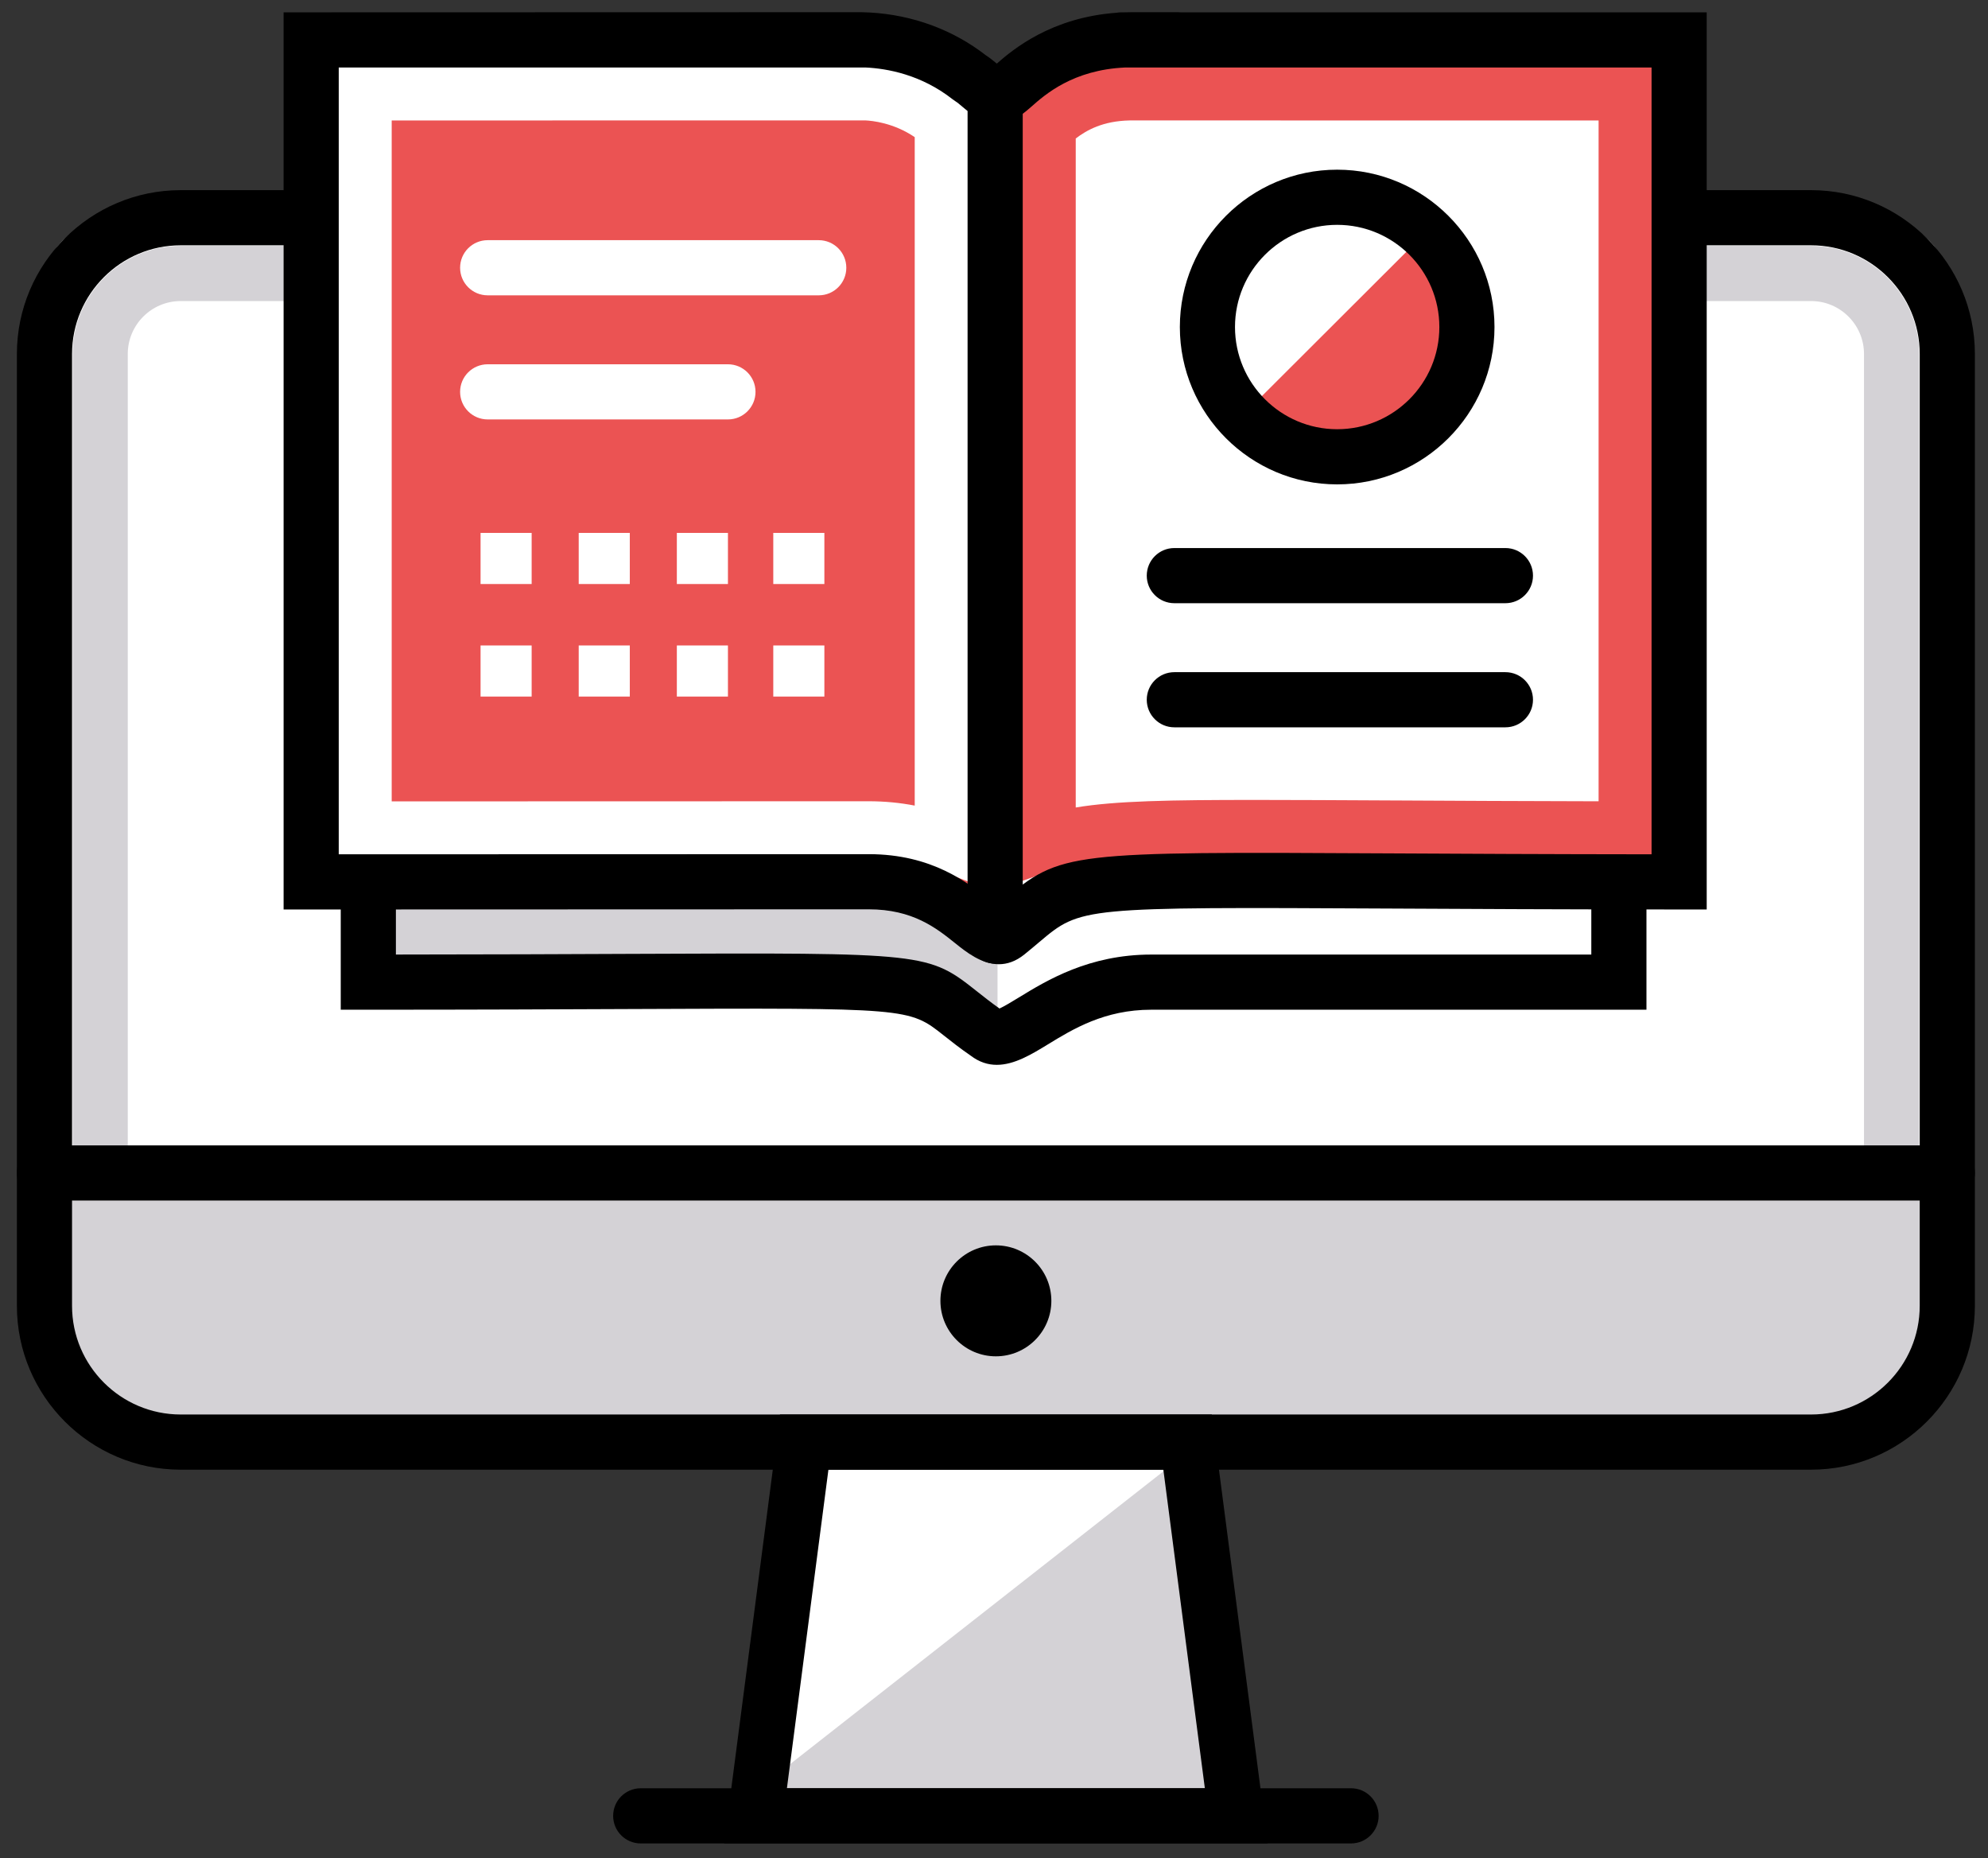 <?xml version="1.0" encoding="UTF-8"?>
<svg width="107px" height="100px" viewBox="0 0 107 100" version="1.1" xmlns="http://www.w3.org/2000/svg" xmlns:xlink="http://www.w3.org/1999/xlink">
    <rect x="0" y="0" width="107" height="100" fill="#333333" stroke="none"/>
    <!-- Generator: Sketch 53.2 (72643) - https://sketchapp.com -->
    <title>Icons/EngagedLearning Copy 3</title>
    <desc>Created with Sketch.</desc>
    <defs>
        <polygon id="path-1" points="0 113.973 113.973 113.973 113.973 -5.68434189e-14 0 -5.68434189e-14"></polygon>
    </defs>
    <g id="BTTV" stroke="none" stroke-width="1" fill="none" fill-rule="evenodd">
        <g id="BTTV-Home---White" transform="translate(-607, -1823)">
            <g id="Features-Overview" transform="translate(-361, 1467)">
                <g id="Illustration/CustomisableCourses" transform="translate(966, 351)">
                    <g id="Group-60" transform="translate(-1.964, -1.964)">
                        <path d="M105.472,18.956 L9.663,18.956 C7.837,18.956 6.357,20.436 6.357,22.262 L6.357,71.566 L108.778,71.566 L108.778,22.262 C108.778,20.436 107.297,18.956 105.472,18.956" id="Fill-1" fill="#FFFFFF"></path>
                        <polygon id="Fill-3" fill="#FFFFFF" points="67.882 84.564 47.249 84.564 44.628 104.677 70.502 104.677"></polygon>
                        <polygon id="Fill-5" fill="#D4D2D6" points="67.557 85.374 42.939 104.677 70.503 104.677"></polygon>
                        <path d="M13.69,23.164 C12.119,23.164 10.841,24.441 10.841,26.013 L10.841,77.231 C10.841,78.802 12.119,80.081 13.69,80.081 L101.441,80.081 C103.012,80.081 104.29,78.802 104.29,77.231 L104.29,26.013 C104.29,24.441 103.012,23.164 101.441,23.164 L13.69,23.164 Z M101.441,83.049 L13.69,83.049 C10.483,83.049 7.873,80.439 7.873,77.231 L7.873,26.013 C7.873,22.805 10.483,20.195 13.69,20.195 L101.441,20.195 C104.648,20.195 107.258,22.805 107.258,26.013 L107.258,77.231 C107.258,80.439 104.648,83.049 101.441,83.049 L101.441,83.049 Z" id="Fill-7" fill="#D4D2D6"></path>
                        <path d="M108.778,70.087 L108.778,77.231 C108.778,81.277 105.489,84.566 101.442,84.566 L13.694,84.566 C9.647,84.566 6.357,81.277 6.357,77.231 L6.357,70.087 L108.778,70.087 Z" id="Fill-9" fill="#D4D2D6"></path>
                        <path d="M13.69,20.164 C10.465,20.164 7.841,22.787 7.841,26.013 L7.841,77.231 C7.841,80.457 10.465,83.08 13.69,83.08 L101.441,83.08 C104.666,83.08 107.289,80.457 107.289,77.231 L107.289,26.013 C107.289,22.787 104.666,20.164 101.441,20.164 L13.69,20.164 Z M101.441,86.049 L13.69,86.049 C8.828,86.049 4.873,82.093 4.873,77.231 L4.873,26.013 C4.873,21.151 8.828,17.196 13.69,17.196 L101.441,17.196 C106.303,17.196 110.258,21.151 110.258,26.013 L110.258,77.231 C110.258,82.093 106.303,86.049 101.441,86.049 L101.441,86.049 Z" id="Fill-11" fill="#000000"></path>
                        <path d="M108.774,71.566 L6.357,71.566 C5.538,71.566 4.873,70.902 4.873,70.082 C4.873,69.262 5.538,68.598 6.357,68.598 L108.774,68.598 C109.593,68.598 110.258,69.262 110.258,70.082 C110.258,70.902 109.593,71.566 108.774,71.566" id="Fill-13" fill="#000000"></path>
                        <path d="M46.318,103.192 L68.813,103.192 L66.579,86.049 L48.552,86.049 L46.318,103.192 Z M72.192,106.161 L42.938,106.161 L45.945,83.08 L69.186,83.08 L72.192,106.161 Z" id="Fill-15" fill="#000000"></path>
                        <path d="M76.681,106.161 L38.449,106.161 C37.63,106.161 36.965,105.496 36.965,104.677 C36.965,103.857 37.63,103.192 38.449,103.192 L76.681,103.192 C77.501,103.192 78.166,103.857 78.166,104.677 C78.166,105.496 77.501,106.161 76.681,106.161" id="Fill-17" fill="#000000"></path>
                        <path d="M60.551,76.964 C60.551,75.315 59.214,73.978 57.565,73.978 C55.917,73.978 54.58,75.315 54.58,76.964 C54.58,78.612 55.917,79.949 57.565,79.949 C59.214,79.949 60.551,78.612 60.551,76.964" id="Fill-19" fill="#000000"></path>
                        <path d="M57.664,57.352 L57.664,62.762 C57.485,62.789 57.297,62.735 57.1,62.583 C52.102,59.125 57.575,59.815 23.785,59.815 L23.785,54.422 C31.749,54.422 44.568,54.414 50.713,54.414 C55.075,54.414 56.5,57.307 57.664,57.352" id="Fill-21" fill="#D4D2D6"></path>
                        <path d="M91.095,54.414 L91.095,59.815 L64.473,59.815 C60.011,59.815 58.802,62.637 57.664,62.762 L57.664,57.352 C57.835,57.361 58.005,57.307 58.175,57.164 C62.385,53.759 59.312,54.36 91.095,54.414" id="Fill-23" fill="#FFFFFF"></path>
                        <path d="M57.53,12.069 L57.53,57.325 C56.383,57.092 54.914,54.414 50.713,54.414 C43.69,54.414 27.969,54.422 20.713,54.422 L20.713,9.113 L50.462,9.113 L50.614,9.113 C51.707,9.158 54.009,9.453 56.159,11.146 C56.67,11.46 57.073,11.997 57.53,12.069" id="Fill-25" fill="#EB5353"></path>
                        <path d="M50.712,50.08 C51.565,50.08 52.395,50.158 53.197,50.314 L53.197,14.344 C52.062,13.572 50.899,13.46 50.549,13.444 L25.046,13.446 L25.046,50.087 L50.712,50.08 Z M56.165,54.436 L54.148,53.66 C53.093,53.254 51.938,53.048 50.713,53.048 L22.078,53.056 L22.078,10.478 L50.614,10.478 C51.452,10.514 53.451,10.751 55.315,12.218 L55.394,12.28 C55.468,12.329 55.567,12.392 55.571,12.396 L56.165,12.841 L56.165,54.436 Z" id="Fill-27" fill="#FFFFFF"></path>
                        <path d="M94.338,9.113 L94.338,54.422 C59.107,54.404 62.52,53.652 58.175,57.163 C57.96,57.343 57.754,57.387 57.53,57.325 L57.53,12.069 C57.709,12.105 57.906,12.06 58.112,11.899 C58.632,11.585 60.522,9.203 64.697,9.113 L94.338,9.113 Z" id="Fill-29" fill="#FFFFFF"></path>
                        <path d="M61.863,14.416 L61.863,50.416 C64.01,50.058 66.94,50.009 71.539,50.009 C73.566,50.009 75.985,50.022 78.894,50.037 L79.146,50.038 C82.198,50.055 85.782,50.073 90.005,50.082 L90.005,13.446 L64.757,13.445 C63.342,13.476 62.469,13.953 61.863,14.416 L61.863,14.416 Z M58.895,54.398 L58.895,13.052 L59.399,12.609 C60.16,11.938 61.746,10.542 64.725,10.478 L92.973,10.478 L92.973,53.056 L91.487,53.053 C86.606,53.045 82.537,53.024 79.131,53.006 L78.879,53.005 C75.976,52.99 73.561,52.977 71.539,52.977 C65.482,52.977 62.661,53.079 60.87,53.706 L58.895,54.398 Z" id="Fill-31" fill="#EB5353"></path>
                        <path d="M50.717,52.927 C54.143,52.927 56.079,54.479 57.236,55.407 C57.352,55.5 57.489,55.61 57.612,55.704 C57.748,55.591 57.875,55.484 57.996,55.382 C61.066,52.794 61.401,52.792 78.807,52.886 C82.588,52.906 87.2,52.93 92.856,52.935 L92.856,10.596 L64.527,10.596 C61.717,10.72 60.212,12.052 59.47,12.708 C59.282,12.875 59.124,13.005 59.002,13.093 C57.539,14.215 56.201,13.079 55.758,12.704 C55.637,12.602 55.514,12.491 55.377,12.406 L55.24,12.31 C53.547,10.977 51.714,10.65 50.552,10.596 L22.196,10.596 L22.196,52.935 L50.717,52.927 Z M57.727,58.85 C56.785,58.85 55.951,58.181 55.379,57.722 C54.364,56.908 53.1,55.895 50.717,55.895 L19.228,55.905 L19.228,7.628 L50.074,7.62 C50.212,7.617 50.345,7.621 50.479,7.625 L50.791,7.638 C53.085,7.766 55.258,8.567 57.017,9.933 C57.228,10.07 57.426,10.229 57.615,10.387 C58.503,9.606 60.558,7.907 64.052,7.651 C64.138,7.636 64.226,7.628 64.316,7.628 L64.469,7.628 C64.628,7.622 64.789,7.619 64.952,7.619 L67.34,7.619 C67.397,7.619 67.452,7.622 67.507,7.628 L95.824,7.628 L95.824,55.905 L94.339,55.904 C87.994,55.902 82.902,55.876 78.792,55.854 C62.144,55.769 62.144,55.768 59.909,57.651 C59.667,57.856 59.404,58.078 59.105,58.319 C58.632,58.703 58.167,58.85 57.727,58.85 L57.727,58.85 Z" id="Fill-33" fill="#000000"></path>
                        <path d="M57.526,58.817 C56.707,58.817 56.042,58.152 56.042,57.333 L56.042,12.142 C56.042,11.323 56.707,10.658 57.526,10.658 C58.346,10.658 59.01,11.323 59.01,12.142 L59.01,57.333 C59.01,58.152 58.346,58.817 57.526,58.817" id="Fill-35" fill="#000000"></path>
                        <path d="M57.616,64.264 C57.145,64.265 56.672,64.123 56.203,63.765 C55.628,63.369 55.155,62.995 54.75,62.674 C52.884,61.197 52.882,61.198 37.893,61.261 C34.168,61.277 29.549,61.298 23.788,61.298 L22.304,61.298 L22.304,54.536 C22.304,53.716 22.968,53.052 23.788,53.052 C24.608,53.052 25.272,53.716 25.272,54.536 L25.272,58.329 C30.343,58.326 34.484,58.308 37.881,58.293 C53.908,58.225 53.91,58.223 56.593,60.347 C56.915,60.602 57.285,60.896 57.76,61.233 C58.025,61.114 58.465,60.844 58.805,60.637 C60.308,59.718 62.58,58.33 65.927,58.33 L89.613,58.33 L89.613,54.536 C89.613,53.716 90.277,53.052 91.097,53.052 C91.917,53.052 92.581,53.716 92.581,54.536 L92.581,61.298 L65.927,61.298 C63.415,61.298 61.717,62.335 60.353,63.17 C59.496,63.693 58.562,64.264 57.616,64.264" id="Fill-37" fill="#000000"></path>
                        <path d="M72.623,30.69 L80.772,30.69 C81.495,30.69 82.08,30.106 82.08,29.384 L82.08,21.249 C82.08,20.086 80.671,19.503 79.848,20.326 L71.699,28.461 C70.875,29.284 71.459,30.69 72.623,30.69" id="Fill-39" fill="#EB5353"></path>
                        <path d="M75.934,19.063 C72.902,19.063 70.435,21.529 70.435,24.562 C70.435,27.594 72.902,30.061 75.934,30.061 C78.967,30.061 81.434,27.594 81.434,24.562 C81.434,21.529 78.967,19.063 75.934,19.063 M75.934,33.029 C71.266,33.029 67.467,29.231 67.467,24.562 C67.467,19.893 71.266,16.095 75.934,16.095 C80.603,16.095 84.402,19.893 84.402,24.562 C84.402,29.231 80.603,33.029 75.934,33.029" id="Fill-41" fill="#000000"></path>
                        <path d="M84.99,39.423 L67.17,39.423 C66.35,39.423 65.686,38.759 65.686,37.94 C65.686,37.12 66.35,36.455 67.17,36.455 L84.99,36.455 C85.809,36.455 86.474,37.12 86.474,37.94 C86.474,38.759 85.809,39.423 84.99,39.423" id="Fill-43" fill="#000000"></path>
                        <path d="M84.99,46.102 L67.17,46.102 C66.35,46.102 65.686,45.437 65.686,44.618 C65.686,43.798 66.35,43.134 67.17,43.134 L84.99,43.134 C85.809,43.134 86.474,43.798 86.474,44.618 C86.474,45.437 85.809,46.102 84.99,46.102" id="Fill-45" fill="#000000"></path>
                        <path d="M48.031,22.856 L30.212,22.856 C29.392,22.856 28.728,22.192 28.728,21.372 C28.728,20.552 29.392,19.888 30.212,19.888 L48.031,19.888 C48.851,19.888 49.515,20.552 49.515,21.372 C49.515,22.192 48.851,22.856 48.031,22.856" id="Fill-47" fill="#FFFFFF"></path>
                        <path d="M43.144,29.534 L30.212,29.534 C29.392,29.534 28.728,28.87 28.728,28.05 C28.728,27.231 29.392,26.566 30.212,26.566 L43.144,26.566 C43.963,26.566 44.628,27.231 44.628,28.05 C44.628,28.87 43.963,29.534 43.144,29.534" id="Fill-49" fill="#FFFFFF"></path>
                        <mask id="mask-2" fill="white">
                            <use xlink:href="#path-1"></use>
                        </mask>
                        <g id="Clip-52"></g>
                        <polygon id="Fill-51" fill="#FFFFFF" mask="url(#mask-2)" points="40.394 38.391 43.144 38.391 43.144 35.64 40.394 35.64"></polygon>
                        <polygon id="Fill-53" fill="#FFFFFF" mask="url(#mask-2)" points="40.394 44.447 43.144 44.447 43.144 41.697 40.394 41.697"></polygon>
                        <polygon id="Fill-54" fill="#FFFFFF" mask="url(#mask-2)" points="45.584 38.391 48.334 38.391 48.334 35.64 45.584 35.64"></polygon>
                        <polygon id="Fill-55" fill="#FFFFFF" mask="url(#mask-2)" points="45.584 44.447 48.334 44.447 48.334 41.697 45.584 41.697"></polygon>
                        <polygon id="Fill-56" fill="#FFFFFF" mask="url(#mask-2)" points="35.112 38.391 37.862 38.391 37.862 35.64 35.112 35.64"></polygon>
                        <polygon id="Fill-57" fill="#FFFFFF" mask="url(#mask-2)" points="35.112 44.447 37.862 44.447 37.862 41.697 35.112 41.697"></polygon>
                        <polygon id="Fill-58" fill="#FFFFFF" mask="url(#mask-2)" points="29.829 38.391 32.579 38.391 32.579 35.64 29.829 35.64"></polygon>
                        <polygon id="Fill-59" fill="#FFFFFF" mask="url(#mask-2)" points="29.829 44.447 32.579 44.447 32.579 41.697 29.829 41.697"></polygon>
                    </g>
                </g>
            </g>
            <g id="dfdfdfd"></g>
        </g>
    </g>
</svg>